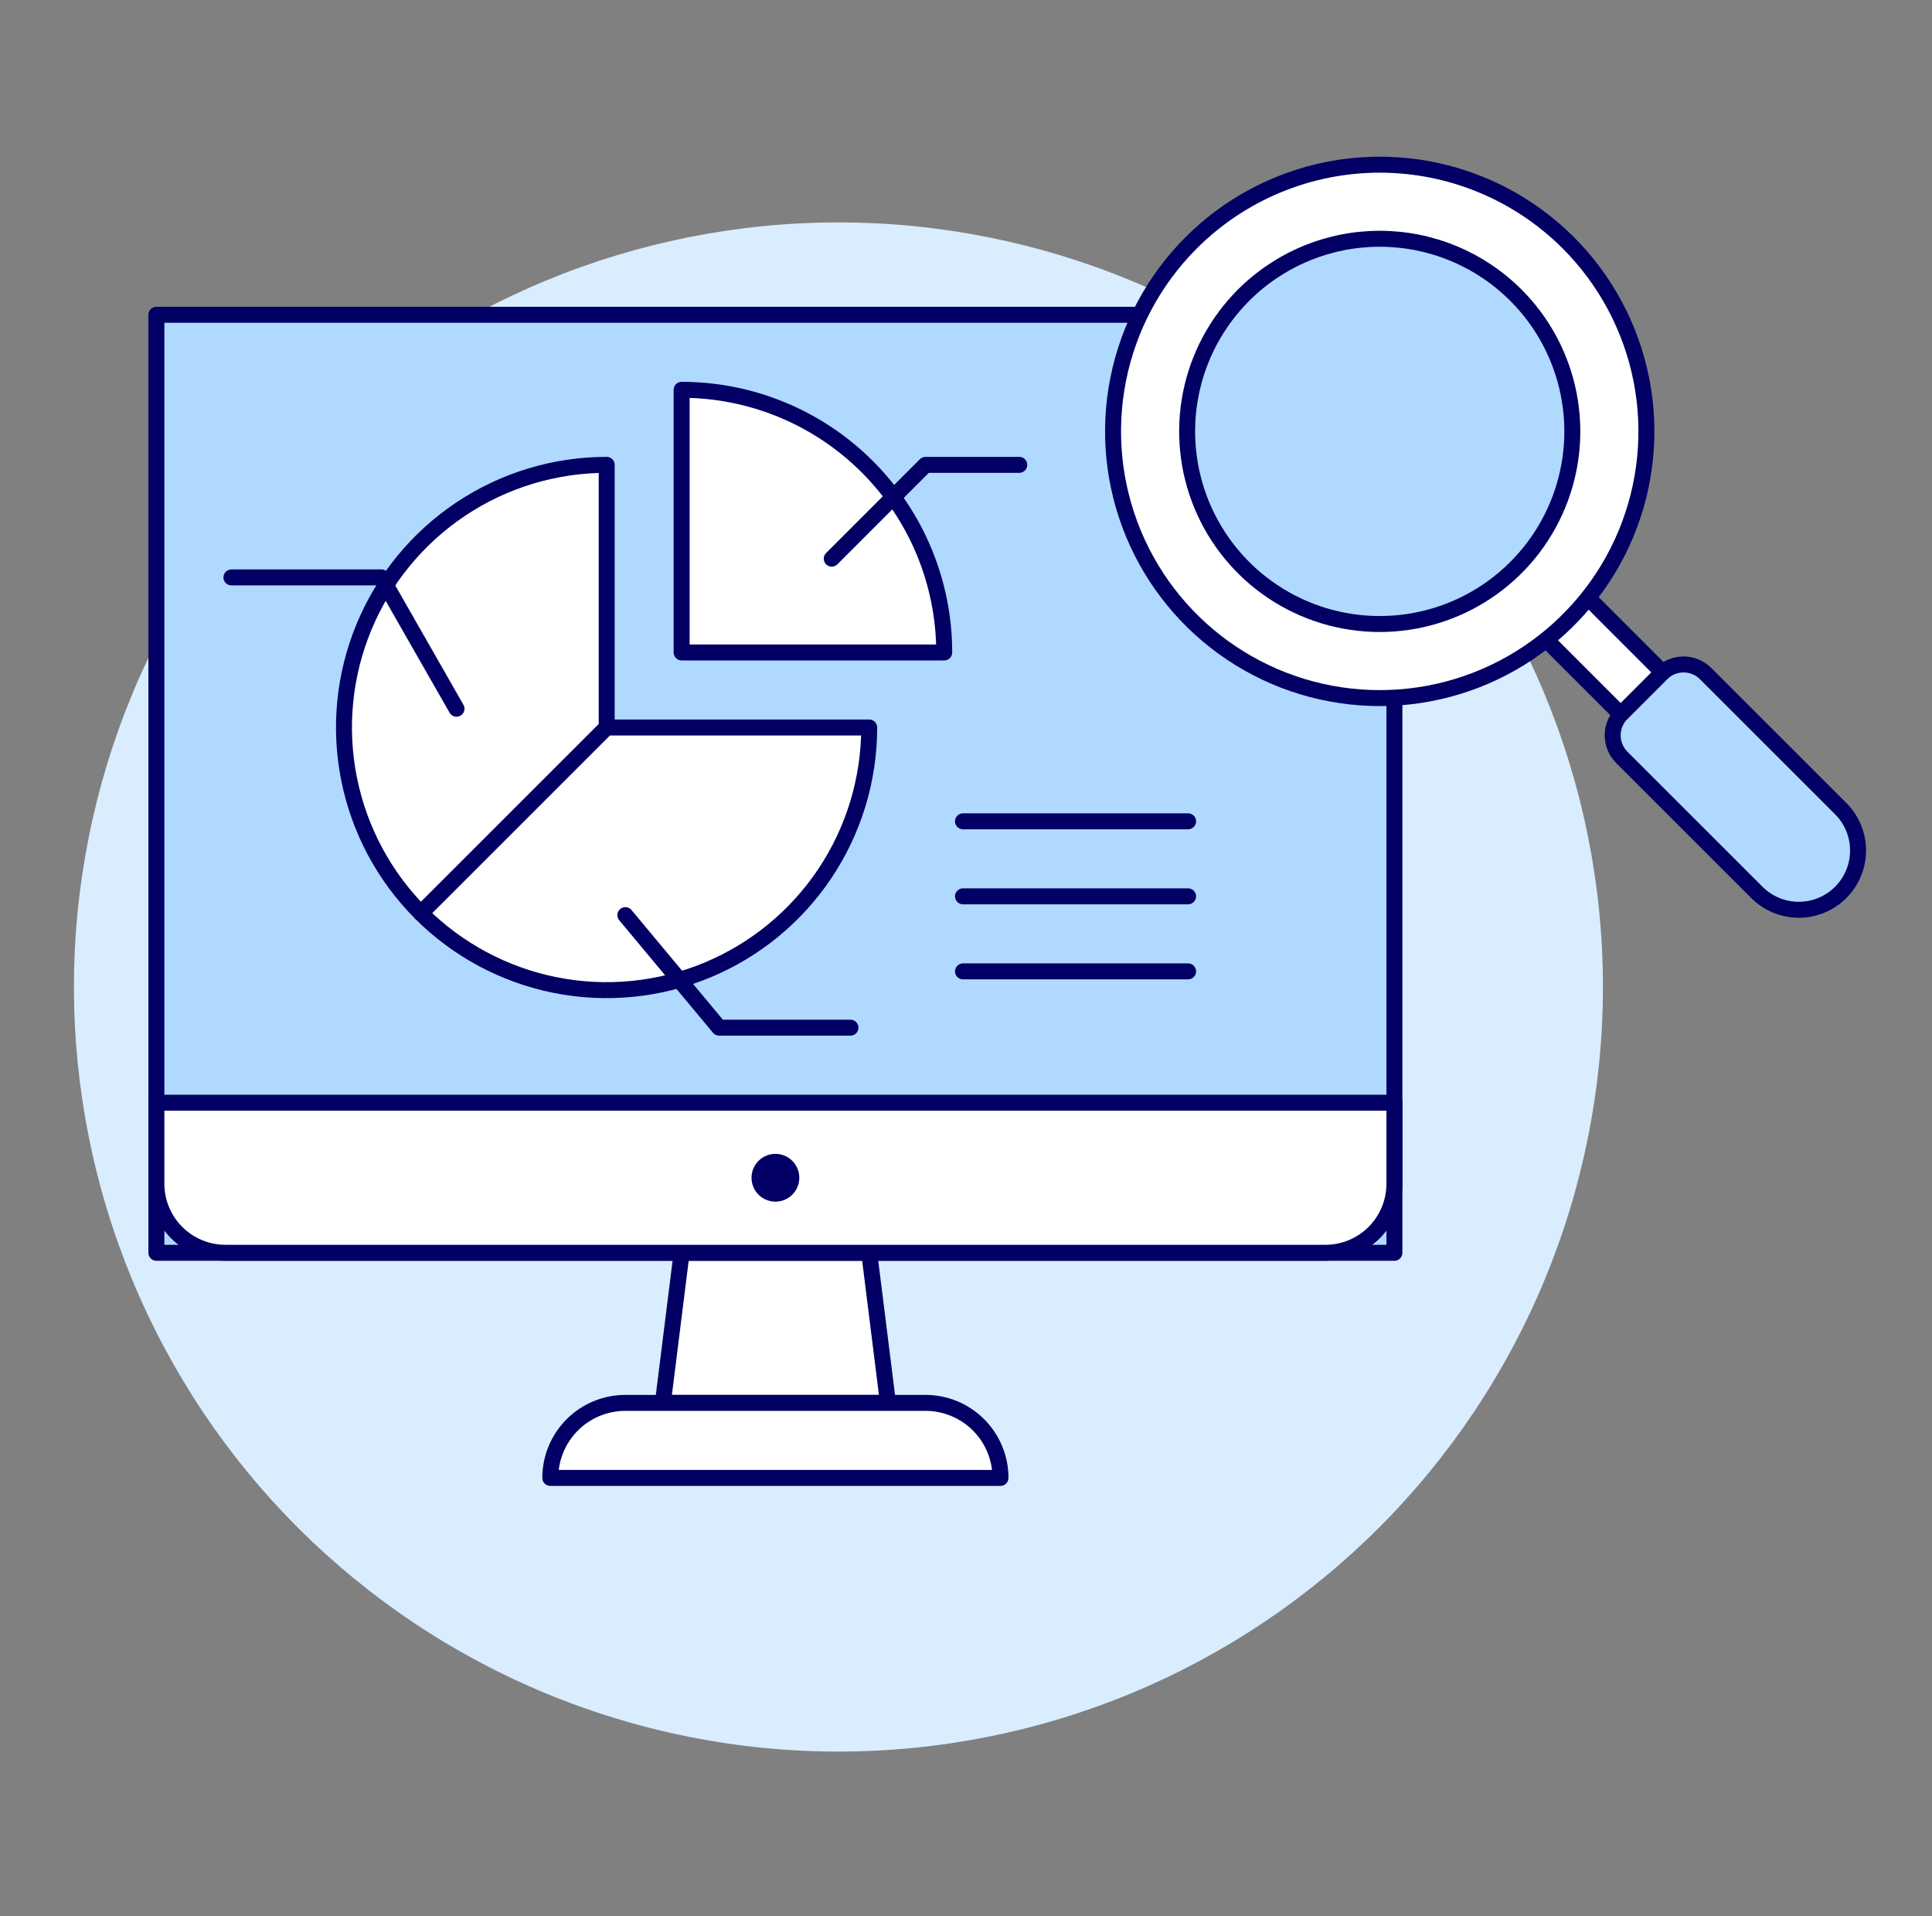 <svg width="121" height="120" viewBox="0 0 121 120" fill="none" xmlns="http://www.w3.org/2000/svg">
<rect x="0" y="0" width="121" height="120" fill="#808080" stroke="none"/>
<path d="M4.631 61.807C4.631 68.095 5.869 74.321 8.276 80.13C10.682 85.939 14.209 91.218 18.655 95.664C23.101 100.11 28.379 103.637 34.188 106.043C39.997 108.449 46.223 109.687 52.511 109.687C58.799 109.687 65.025 108.449 70.834 106.043C76.643 103.637 81.921 100.11 86.367 95.664C90.813 91.218 94.34 85.939 96.746 80.13C99.152 74.321 100.391 68.095 100.391 61.807C100.391 49.109 95.346 36.931 86.367 27.951C77.388 18.972 65.209 13.928 52.511 13.928C39.812 13.928 27.634 18.972 18.655 27.951C9.675 36.931 4.631 49.109 4.631 61.807Z" fill="#D9EDFF"/>
<path d="M9.794 19.711H87.332V78.452H9.794V19.711Z" fill="#B0D9FF"/>
<path d="M9.794 19.711H87.332V78.452H9.794V19.711Z" stroke="#020064" stroke-linecap="round" stroke-linejoin="round"/>
<path d="M55.613 87.851H41.515L42.69 78.452H54.438L55.613 87.851Z" fill="white"/>
<path d="M55.613 87.851H41.515L42.69 78.452H54.438L55.613 87.851Z" stroke="#020064" stroke-linecap="round" stroke-linejoin="round"/>
<path d="M62.66 92.55H34.465C34.465 91.304 34.96 90.108 35.841 89.227C36.723 88.346 37.918 87.851 39.164 87.851H57.957C58.575 87.85 59.186 87.971 59.757 88.207C60.328 88.443 60.846 88.789 61.283 89.225C61.72 89.662 62.066 90.18 62.302 90.751C62.539 91.321 62.66 91.933 62.66 92.55Z" fill="white" stroke="#020064" stroke-linecap="round" stroke-linejoin="round"/>
<path d="M14.119 78.452H83.004C83.572 78.452 84.135 78.341 84.66 78.124C85.186 77.906 85.663 77.588 86.065 77.186C86.467 76.784 86.786 76.307 87.004 75.781C87.221 75.256 87.332 74.693 87.332 74.125V69.054H9.794V74.125C9.794 74.693 9.905 75.255 10.123 75.78C10.34 76.305 10.658 76.782 11.06 77.184C11.461 77.586 11.938 77.905 12.463 78.122C12.988 78.34 13.551 78.452 14.119 78.452Z" fill="white" stroke="#020064" stroke-linecap="round" stroke-linejoin="round"/>
<path d="M115.282 50.636C115.978 51.332 116.369 52.276 116.369 53.26C116.369 54.245 115.978 55.189 115.282 55.885C114.585 56.581 113.641 56.972 112.657 56.972C111.673 56.972 110.729 56.581 110.033 55.885L101.575 47.431C101.393 47.25 101.249 47.034 101.15 46.796C101.052 46.559 101.001 46.304 101.001 46.047C101.001 45.79 101.052 45.535 101.15 45.298C101.249 45.06 101.393 44.845 101.575 44.663L104.055 42.183C104.422 41.816 104.92 41.609 105.439 41.609C105.958 41.609 106.456 41.816 106.823 42.183L115.282 50.636Z" fill="#B0D9FF" stroke="#020064" stroke-linecap="round" stroke-linejoin="round"/>
<path d="M94.941 38.169L97.566 35.544L104.127 42.106L101.502 44.73L94.941 38.169Z" fill="white" stroke="#020064" stroke-linecap="round" stroke-linejoin="round"/>
<path d="M98.222 15.205C100.558 17.541 102.148 20.517 102.793 23.756C103.437 26.996 103.106 30.354 101.842 33.406C100.578 36.458 98.437 39.066 95.691 40.901C92.944 42.737 89.715 43.716 86.412 43.716C83.109 43.716 79.879 42.737 77.133 40.901C74.386 39.066 72.246 36.458 70.981 33.406C69.717 30.354 69.386 26.996 70.031 23.756C70.675 20.517 72.266 17.541 74.602 15.205C77.734 12.073 81.982 10.313 86.412 10.313C90.841 10.313 95.09 12.073 98.222 15.205Z" fill="white" stroke="#020064" stroke-linecap="round" stroke-linejoin="round"/>
<path d="M94.941 18.486C96.628 20.173 97.777 22.322 98.242 24.662C98.708 27.002 98.469 29.427 97.556 31.631C96.643 33.835 95.097 35.719 93.113 37.044C91.13 38.37 88.797 39.077 86.412 39.077C84.026 39.077 81.694 38.37 79.71 37.044C77.727 35.719 76.181 33.835 75.268 31.631C74.355 29.427 74.116 27.002 74.581 24.662C75.047 22.322 76.196 20.173 77.883 18.486C79.003 17.366 80.332 16.477 81.796 15.871C83.259 15.264 84.828 14.952 86.412 14.952C87.996 14.952 89.564 15.264 91.028 15.871C92.491 16.477 93.821 17.366 94.941 18.486Z" fill="#B0D9FF"/>
<path d="M94.941 18.486C96.628 20.173 97.777 22.322 98.242 24.662C98.708 27.002 98.469 29.427 97.556 31.631C96.643 33.835 95.097 35.719 93.113 37.044C91.13 38.37 88.797 39.077 86.412 39.077C84.026 39.077 81.694 38.37 79.71 37.044C77.727 35.719 76.181 33.835 75.268 31.631C74.355 29.427 74.116 27.002 74.581 24.662C75.047 22.322 76.196 20.173 77.883 18.486C79.003 17.366 80.332 16.477 81.796 15.871C83.259 15.264 84.828 14.952 86.412 14.952C87.996 14.952 89.564 15.264 91.028 15.871C92.491 16.477 93.821 17.366 94.941 18.486Z" stroke="#020064" stroke-linecap="round" stroke-linejoin="round"/>
<path d="M60.312 51.432H74.41" stroke="#020064" stroke-linecap="round" stroke-linejoin="round"/>
<path d="M60.312 56.13H74.41" stroke="#020064" stroke-linecap="round" stroke-linejoin="round"/>
<path d="M60.312 60.83H74.41" stroke="#020064" stroke-linecap="round" stroke-linejoin="round"/>
<path d="M42.69 24.411V40.858H59.136C59.136 36.496 57.403 32.313 54.319 29.228C51.234 26.144 47.051 24.411 42.69 24.411Z" fill="white" stroke="#020064" stroke-linecap="round" stroke-linejoin="round"/>
<path d="M52.092 34.984L57.965 29.11H63.836" stroke="#020064" stroke-linecap="round" stroke-linejoin="round"/>
<path d="M37.997 29.11C34.743 29.109 31.562 30.073 28.857 31.879C26.151 33.686 24.042 36.255 22.796 39.26C21.55 42.266 21.224 45.573 21.859 48.764C22.493 51.955 24.06 54.887 26.361 57.187L37.997 45.557V29.11Z" fill="white" stroke="#020064" stroke-linecap="round" stroke-linejoin="round"/>
<path d="M54.437 45.557H37.996L26.36 57.187C28.66 59.487 31.591 61.054 34.782 61.689C37.972 62.323 41.279 61.998 44.284 60.753C47.29 59.508 49.858 57.4 51.666 54.695C53.473 51.99 54.437 48.81 54.437 45.557Z" fill="white" stroke="#020064" stroke-linecap="round" stroke-linejoin="round"/>
<path d="M39.165 57.306L45.039 64.355H53.263" stroke="#020064" stroke-linecap="round" stroke-linejoin="round"/>
<path d="M28.591 44.383L23.892 36.159H14.493" stroke="#020064" stroke-linecap="round" stroke-linejoin="round"/>
<path d="M47.067 73.754C47.067 73.95 47.106 74.145 47.181 74.326C47.257 74.508 47.367 74.673 47.506 74.812C47.645 74.951 47.809 75.061 47.991 75.136C48.173 75.211 48.367 75.25 48.564 75.25C48.76 75.25 48.955 75.211 49.136 75.136C49.318 75.061 49.483 74.951 49.622 74.812C49.761 74.673 49.871 74.508 49.946 74.326C50.021 74.145 50.06 73.95 50.06 73.754C50.06 73.557 50.021 73.362 49.946 73.181C49.871 72.999 49.761 72.835 49.622 72.696C49.483 72.557 49.318 72.446 49.136 72.371C48.955 72.296 48.76 72.257 48.564 72.257C48.367 72.257 48.173 72.296 47.991 72.371C47.809 72.446 47.645 72.557 47.506 72.696C47.367 72.835 47.257 72.999 47.181 73.181C47.106 73.362 47.067 73.557 47.067 73.754Z" fill="#020064"/>
</svg>
